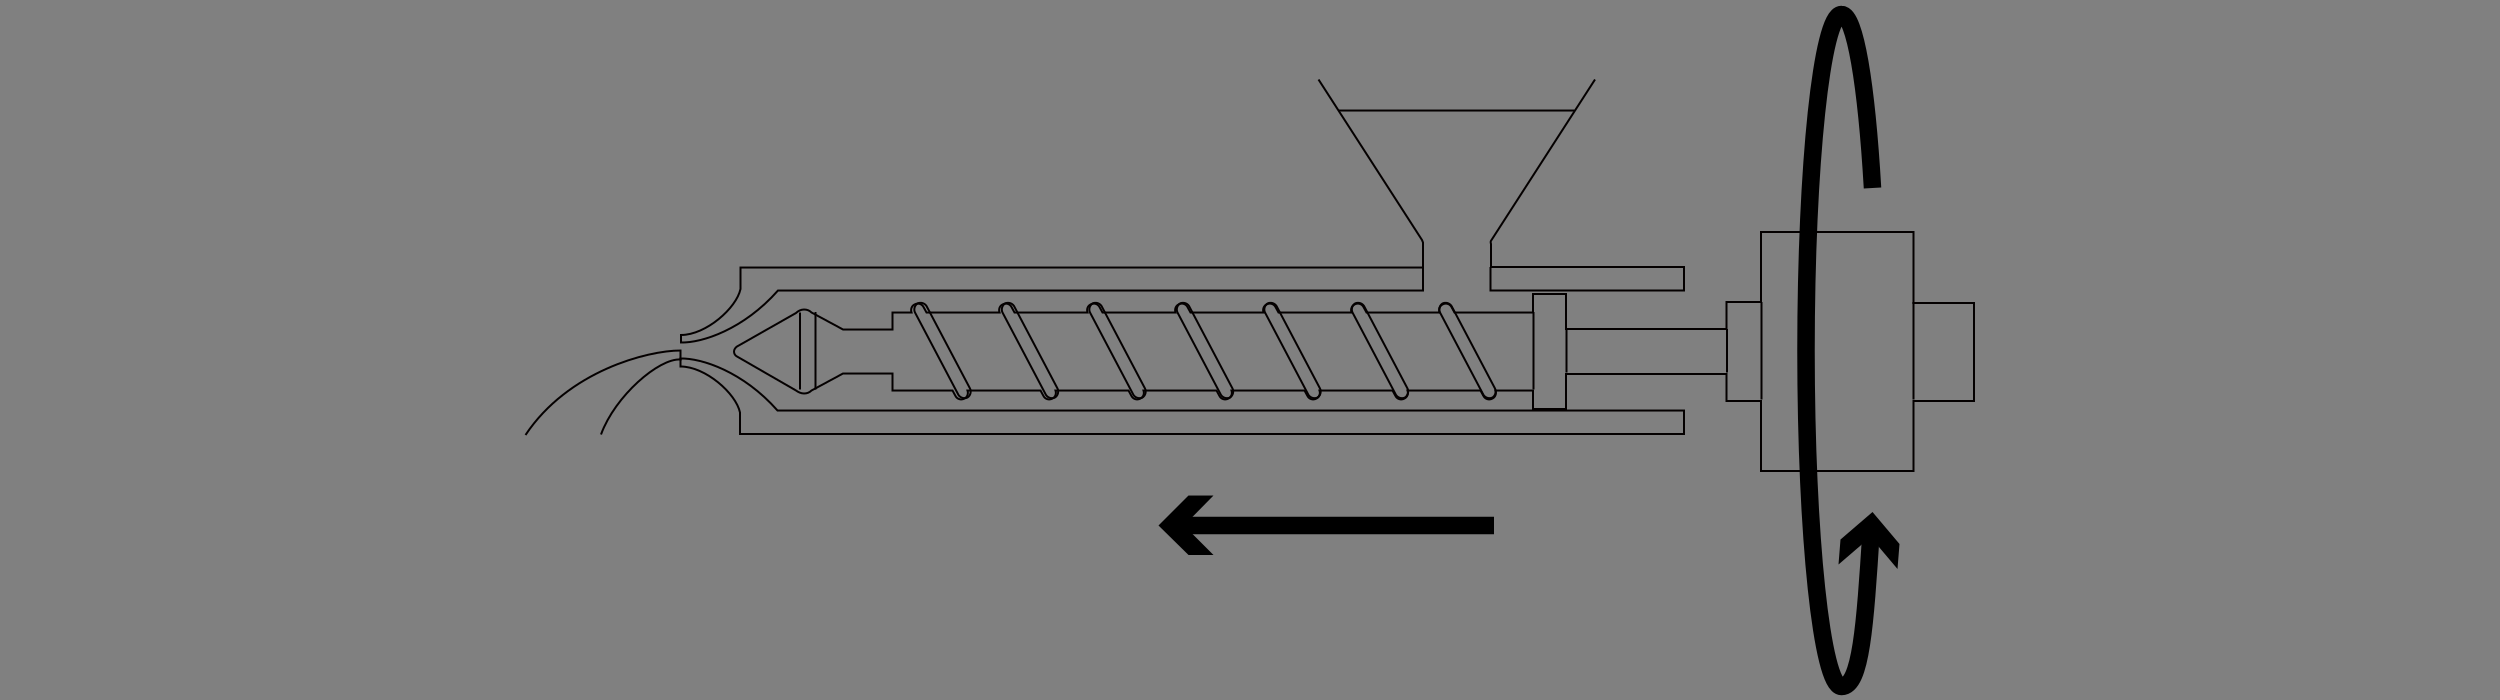 <?xml version="1.0" encoding="UTF-8"?>
<svg id="_レイヤー_1" data-name="レイヤー 1" xmlns="http://www.w3.org/2000/svg" width="500" height="140" version="1.1" viewBox="0 0 500 140">
  <rect x="0" y="0" width="500" height="140" fill="#808080" stroke="none"/>
  <defs>
    <style>
      .cls-1 {
        stroke-linejoin: round;
      }

      .cls-1, .cls-2, .cls-3, .cls-4 {
        fill: none;
      }

      .cls-1, .cls-3, .cls-5, .cls-4 {
        stroke: #040000;
        stroke-width: .4px;
      }

      .cls-6 {
        fill: #000;
        stroke-width: 0px;
      }

      .cls-2 {
        stroke: #000;
        stroke-width: 3.5px;
      }

      .cls-2, .cls-3, .cls-5, .cls-4 {
        stroke-miterlimit: 10;
      }

      .cls-3 {
        opacity: .8;
      }

      .cls-5 {
        fill: #fff;
      }
    </style>
  </defs>
  <g>
    <path class="cls-4" d="M135,692.7c-.3-.6-.1-1.4.5-1.8.6-.3,1.4-.1,1.8.5l8.7,16.5c.3.6.1,1.4-.5,1.8-.6.3-1.4.1-1.8-.5l-8.7-16.5Z"/>
    <path class="cls-4" d="M152.5,692.7c-.3-.6-.1-1.4.5-1.8.6-.3,1.4-.1,1.8.5l8.7,16.5c.3.6.1,1.4-.5,1.8-.6.3-1.4.1-1.8-.5l-8.7-16.5Z"/>
    <path class="cls-4" d="M170,692.7c-.3-.6-.1-1.4.5-1.8.6-.3,1.4-.1,1.8.5l8.7,16.5c.3.6.1,1.4-.5,1.8-.6.3-1.4.1-1.8-.5l-8.7-16.5Z"/>
    <path class="cls-4" d="M187.5,692.7c-.3-.6-.1-1.4.5-1.8.6-.3,1.4-.1,1.8.5l8.7,16.5c.3.6.1,1.4-.5,1.8-.6.3-1.4.1-1.8-.5l-8.7-16.5Z"/>
    <path class="cls-4" d="M205,692.7c-.3-.6-.1-1.4.5-1.8.6-.3,1.4-.1,1.8.5l8.7,16.5c.3.6.1,1.4-.5,1.8-.6.3-1.4.1-1.8-.5l-8.7-16.5Z"/>
    <path class="cls-4" d="M222.5,692.7c-.3-.6-.1-1.4.5-1.8.6-.3,1.4-.1,1.8.5l8.7,16.5c.3.6.1,1.4-.5,1.8-.6.3-1.4.1-1.8-.5l-8.7-16.5Z"/>
    <path class="cls-4" d="M240,692.7c-.3-.6-.1-1.4.5-1.8.6-.3,1.4-.1,1.8.5l8.7,16.5c.3.6.1,1.4-.5,1.8-.6.3-1.4.1-1.8-.5l-8.7-16.5Z"/>
    <g>
      <path class="cls-4" d="M334.7,690.6v-14h-30.5v14h-6.9v5.4h-32.1v-7h-6.6v3.7h-15.7l-.6-1.1c-.3-.6-1.1-.9-1.8-.5-.6.3-.8,1-.6,1.6h-14.6l-.6-1.1c-.3-.6-1.1-.9-1.8-.5-.6.3-.8,1-.6,1.6h-14.6l-.6-1.1c-.3-.6-1.1-.9-1.8-.5-.6.3-.8,1-.6,1.6h-14.6l-.6-1.1c-.3-.6-1.1-.9-1.8-.5-.6.3-.8,1-.6,1.6h-14.6l-.6-1.1c-.3-.6-1.1-.9-1.8-.5-.6.3-.8,1-.6,1.6h-14.6l-.6-1.1c-.3-.6-1.1-.9-1.8-.5-.6.3-.8,1-.6,1.6h-14.6l-.6-1.1c-.3-.6-1.1-.9-1.8-.5-.6.3-.8,1-.6,1.6h-3.8v3.4h-9.9l-6.3-3.4h0c-.4-.4-.9-.6-1.5-.6s-1.2.3-1.6.7h0c0,0-11.8,6.7-11.8,6.7h0c-.3.2-.6.6-.6,1s.2.8.6,1h0s11.8,6.8,11.8,6.8h0c.4.3,1,.6,1.6.6s1.1-.2,1.5-.6h0s6.3-3.4,6.3-3.4h9.9v3.4h12l.6,1.1c.3.6,1.1.9,1.8.5.6-.3.8-1,.6-1.6h14.6l.6,1.1c.3.6,1.1.9,1.8.5.6-.3.8-1,.6-1.6h14.6l.6,1.1c.3.6,1.1.9,1.8.5.6-.3.8-1,.6-1.6h14.6l.6,1.1c.3.6,1.1.9,1.8.5.6-.3.8-1,.6-1.6h14.6l.6,1.1c.3.6,1.1.9,1.8.5.6-.3.8-1,.6-1.6h14.6l.6,1.1c.3.6,1.1.9,1.8.5.6-.3.8-1,.6-1.6h14.6l.6,1.1c.3.6,1.1.9,1.8.5.6-.3.8-1,.6-1.6h7.5v3.7h6.6v-7h32.1v5.4h6.9v14h30.5v-14h12.1v-19.6h-12.1Z"/>
      <line class="cls-4" x1="304.2" y1="690.6" x2="304.2" y2="710.1"/>
      <line class="cls-4" x1="334.7" y1="690.6" x2="334.7" y2="710.1"/>
    </g>
    <line class="cls-4" x1="297.3" y1="696" x2="297.3" y2="704.8"/>
    <line class="cls-4" x1="265.2" y1="696" x2="265.2" y2="704.8"/>
    <line class="cls-4" x1="258.6" y1="692.6" x2="258.6" y2="708.1"/>
    <line class="cls-4" x1="115" y1="692.6" x2="115" y2="708.1"/>
    <line class="cls-4" x1="112" y1="692.7" x2="112" y2="708.1"/>
  </g>
  <g>
    <path class="cls-4" d="M377.1,400.5v-14h-30.5v14h-6.9v5.4h-32.1v-6.5h-6.6v3.2h-15.7l-.6-1.1c-.3-.6-1.1-.9-1.8-.5-.6.3-.8,1-.6,1.6h-14.6l-.6-1.1c-.3-.6-1.1-.9-1.8-.5-.6.3-.8,1-.6,1.6h-14.6l-.6-1.1c-.3-.6-1.1-.9-1.8-.5-.6.3-.8,1-.6,1.6h-14.6l-.6-1.1c-.3-.6-1.1-.9-1.8-.5-.6.3-.8,1-.6,1.6h-14.6l-.6-1.1c-.3-.6-1.1-.9-1.8-.5-.6.3-.8,1-.6,1.6h-14.6l-.6-1.1c-.3-.6-1.1-.9-1.8-.5-.6.3-.8,1-.6,1.6h-14.6l-.6-1.1c-.3-.6-1.1-.9-1.8-.5-.6.3-.8,1-.6,1.6h-3.8v3.4h-9.9l-6.3-3.4h0c-.4-.4-.9-.6-1.5-.6s-1.2.3-1.6.7h0c0,0-11.8,6.7-11.8,6.7h0c-.3.2-.6.6-.6,1s.2.8.6,1h0s11.8,6.8,11.8,6.8h0c.4.3,1,.6,1.6.6s1.1-.2,1.5-.6h0s6.3-3.4,6.3-3.4h9.9v3.4h12l.6,1.1c.3.6,1.1.9,1.8.5.6-.3.8-1,.6-1.6h14.6l.6,1.1c.3.6,1.1.9,1.8.5.6-.3.8-1,.6-1.6h14.6l.6,1.1c.3.6,1.1.9,1.8.5.6-.3.8-1,.6-1.6h14.6l.6,1.1c.3.6,1.1.9,1.8.5.6-.3.8-1,.6-1.6h14.6l.6,1.1c.3.6,1.1.9,1.8.5.6-.3.8-1,.6-1.6h14.6l.6,1.1c.3.6,1.1.9,1.8.5.6-.3.8-1,.6-1.6h14.6l.6,1.1c.3.6,1.1.9,1.8.5.6-.3.8-1,.6-1.6h7.5v3.8h6.6v-7.2h32.1v5.4h6.9v14h30.5v-14h12.1v-19.6h-12.1Z"/>
    <path class="cls-4" d="M130.6,411.5v1.5c5,0,11.1,5.4,11.9,9.2v4.3h188.8v-4.7h-181.3c-6.9-7.8-15.2-10.5-19.4-10.4Z"/>
    <path class="cls-4" d="M313.5,355.6l-20.7,32.1h0c-.2.2-.2.5-.1.8v10.8h38.7v-4.7h-38.7"/>
    <path class="cls-4" d="M258.2,355.6h0l20.7,32.1.2.5v11.1s-129,0-129,0c-6.9,7.8-15.2,10.5-19.4,10.4v-1.5c5,0,11.1-5.4,11.9-9.2v-4.4h136.5"/>
    <path class="cls-4" d="M114.7,426.6c2.8-7.7,11.6-15.3,15.9-15v-1.8c-6.6,0-22.5,4.1-31,16.9"/>
    <g>
      <path class="cls-2" d="M368.8,376.3c-1.2-20.7-3.5-34.7-6.2-34.7-3.9,0-7.1,30.1-7.1,67.2s3.2,67.2,7.1,67.2,4.7-12.2,5.9-30.7"/>
      <polygon class="cls-6" points="373.8 452.5 368.4 446.2 362 451.6 362.4 446.6 368.8 441.1 374.2 447.5 373.8 452.5"/>
    </g>
    <g>
      <path class="cls-2" d="M344.6,376.3c-1.2-20.7-3.5-34.7-6.2-34.7-3.9,0-7.1,30.1-7.1,67.2s3.2,67.2,7.1,67.2,4.7-12.2,5.9-30.7"/>
      <polygon class="cls-6" points="349.7 452.5 344.2 446.2 337.8 451.6 338.2 446.6 344.6 441.1 350 447.5 349.7 452.5"/>
    </g>
    <g>
      <line class="cls-2" x1="293.3" y1="444.8" x2="230.3" y2="444.8"/>
      <polygon class="cls-6" points="237.2 438.8 231.3 444.8 237.2 450.7 232.2 450.7 226.3 444.8 232.2 438.8 237.2 438.8"/>
    </g>
    <path class="cls-4" d="M177.3,402.6c-.3-.6-.1-1.4.5-1.8.6-.3,1.4-.1,1.8.5l8.7,16.5c.3.6.1,1.4-.5,1.8-.6.3-1.4.1-1.8-.5l-8.7-16.5Z"/>
    <path class="cls-4" d="M194.8,402.6c-.3-.6-.1-1.4.5-1.8.6-.3,1.4-.1,1.8.5l8.7,16.5c.3.6.1,1.4-.5,1.8-.6.3-1.4.1-1.8-.5l-8.7-16.5Z"/>
    <path class="cls-4" d="M212.3,402.6c-.3-.6-.1-1.4.5-1.8.6-.3,1.4-.1,1.8.5l8.7,16.5c.3.6.1,1.4-.5,1.8-.6.3-1.4.1-1.8-.5l-8.7-16.5Z"/>
    <path class="cls-4" d="M229.8,402.6c-.3-.6-.1-1.4.5-1.8.6-.3,1.4-.1,1.8.5l8.7,16.5c.3.6.1,1.4-.5,1.8-.6.3-1.4.1-1.8-.5l-8.7-16.5Z"/>
    <path class="cls-4" d="M247.3,402.6c-.3-.6-.1-1.4.5-1.8.6-.3,1.4-.1,1.8.5l8.7,16.5c.3.6.1,1.4-.5,1.8-.6.3-1.4.1-1.8-.5l-8.7-16.5Z"/>
    <path class="cls-4" d="M264.8,402.6c-.3-.6-.1-1.4.5-1.8.6-.3,1.4-.1,1.8.5l8.7,16.5c.3.6.1,1.4-.5,1.8-.6.3-1.4.1-1.8-.5l-8.7-16.5Z"/>
    <path class="cls-4" d="M282.4,402.5c-.3-.6-.1-1.4.5-1.8.6-.3,1.4-.1,1.8.5l8.7,16.5c.3.6.1,1.4-.5,1.8-.6.3-1.4.1-1.8-.5l-8.7-16.5Z"/>
    <line class="cls-4" x1="157.4" y1="402.5" x2="157.4" y2="418"/>
    <line class="cls-4" x1="154.3" y1="402.6" x2="154.3" y2="418"/>
    <line class="cls-1" x1="309.4" y1="361.8" x2="262.1" y2="361.8"/>
  </g>
  <g>
    <path class="cls-4" d="M-415.3-481.4v-16.1h-35.1v16.1h-7.9v6.2h-36.9v-8.1h-7.6v4.2h-18.1l-.7-1.3c-.4-.7-1.3-1-2-.6-.7.4-.9,1.2-.7,1.9h-16.8l-.7-1.3c-.4-.7-1.3-1-2-.6-.7.4-.9,1.2-.7,1.9h-16.8l-.7-1.3c-.4-.7-1.3-1-2-.6-.7.4-.9,1.2-.7,1.9h-16.8l-.7-1.3c-.4-.7-1.3-1-2-.6-.7.4-.9,1.2-.7,1.9h-16.8l-.7-1.3c-.4-.7-1.3-1-2-.6-.7.4-.9,1.2-.7,1.9h-16.8l-.7-1.3c-.4-.7-1.3-1-2-.6-.7.4-.9,1.2-.7,1.9h-16.8l-.7-1.3c-.4-.7-1.3-1-2-.6-.7.4-.9,1.2-.7,1.9h-4.4v3.9h-11.4l-7.2-3.9h0c-.5-.4-1.1-.7-1.7-.7s-1.3.3-1.8.8h0c0,0-13.5,7.7-13.5,7.7h0c-.4.3-.7.7-.7,1.2s.3.9.7,1.2h0s13.5,7.8,13.5,7.8h0c.5.4,1.1.7,1.8.7s1.3-.3,1.7-.7h0s7.2-3.9,7.2-3.9h11.4v3.9h13.8l.7,1.3c.4.7,1.3,1,2,.6.7-.4.9-1.2.7-1.9h16.8l.7,1.3c.4.7,1.3,1,2,.6.7-.4.9-1.2.7-1.9h16.8l.7,1.3c.4.7,1.3,1,2,.6.7-.4.9-1.2.7-1.9h16.8l.7,1.3c.4.7,1.3,1,2,.6.7-.4.9-1.2.7-1.9h16.8l.7,1.3c.4.7,1.3,1,2,.6.7-.4.9-1.2.7-1.9h16.8l.7,1.3c.4.7,1.3,1,2,.6.7-.4.9-1.2.7-1.9h16.8l.7,1.3c.4.7,1.3,1,2,.6.7-.4.9-1.2.7-1.9h8.6v4.2h7.6v-8.1h36.9v6.2h7.9v16.2h35.1v-16.2h14v-22.5h-14Z"/>
    <path class="cls-4" d="M-699.4-468.3v1.7c5.8,0,12.8,6.2,13.7,10.7v5h217.6v-5.4h-208.9c-7.9-9-17.5-12.1-22.4-12Z"/>
    <path class="cls-4" d="M-512.8-489.4v5.4h44.6v-5.4h-44.6"/>
    <path class="cls-4" d="M-488.8-532.7l-23.9,37h0c-.2.3-.2.6-.2.9v5.4"/>
    <path class="cls-4" d="M-552.5-532.7h0l23.9,37,.2.6v11h-148.6c-7.9,9-17.5,12.1-22.4,12v-1.7c5.8,0,12.8-6.2,13.7-10.7v-5h157.3"/>
    <path class="cls-4" d="M-717.8-450.9c3.2-8.9,13.3-17.6,18.3-17.3v-2.1c-7.6,0-25.9,4.7-35.7,19.4"/>
    <g>
      <path class="cls-2" d="M-424.8-507.7c-1.4-23.9-4.1-40-7.1-40-4.5,0-8.2,34.6-8.2,77.4s3.7,77.4,8.2,77.4,5.4-14.4,6.9-36"/>
      <polygon class="cls-6" points="-419.7 -421.6 -425.2 -427.9 -431.6 -422.5 -431.2 -427.5 -424.8 -433 -419.4 -426.6 -419.7 -421.6"/>
    </g>
    <g>
      <line class="cls-2" x1="-512" y1="-429.9" x2="-585.2" y2="-429.9"/>
      <polygon class="cls-6" points="-578.3 -435.9 -584.2 -429.9 -578.3 -424 -583.3 -424 -589.2 -429.9 -583.3 -435.9 -578.3 -435.9"/>
    </g>
    <path class="cls-4" d="M-456.6-619.4v2.9c-.1.7-1.6,1.5-2.1,1.9l-25.2,13.2c-1.7,1.1-3.9,2-4.7,4.2"/>
    <path class="cls-4" d="M-490.1-595.7c1.8,1.4,2.8,4,.6,5.9-1.8,1.5-27.4,16.1-29.6,17.3-2.2,1.2-5.2.5-6.1-.1-.9-.6-21.1-15.4-22.6-17.1-1.5-1.8-.6-4.1,1.4-5.2,1.6-.8,26.6-12.6,29.7-14.5,1.5-.9,4.5-1.1,6.7.1,3,1.7,18.3,12.4,19.8,13.6Z"/>
    <path class="cls-3" d="M-493.4-588.9c-3.6-2.6-14.3-10.1-16.7-11.4-2-1.1-4.7-.9-6-.1-2.8,1.7-25.2,12.2-26.6,13"/>
    <path class="cls-1" d="M-488.2-591.9c-.4,1.9-4.7,15.7-5.2,17-.5,1.4-1,1.9-2.4,2.6-1.4.8-23.1,13.5-24.2,14-1.1.5-1.8.8-3.7-.1-1.9-.9-19.4-14.2-20.3-14.7s-1.5-2.3-1.8-3.5c-2.2-10-2.8-15-2.8-15,0,0,.2,1.5,1.9,2.9,4,3.3,21,15.6,21.9,16,.9.4,3.7,1.5,5.5.4"/>
    <path class="cls-4" d="M-456.8-620.1c-.7-1-5.3-4.4-6.5-5-1.3-.6-2.5-.8-3.9,0-1.4.8-22.4,12.2-23.7,12.9-1.3.6-4.3,2.6-8.1,3.1-1.3.1-11.7-1-13.2-1h.2c-1.8-.2-3.6,0-4.6.7-3.2,1.9-28.2,13.7-29.7,14.5-2,1.1-2.9,3.4-1.4,5.2,1.5,1.8,21.7,16.5,22.6,17.1.9.6,3.9,1.3,6.1.1,2.2-1.2,27.8-15.7,29.6-17.3,1.2-1,1.5-2.3,1.1-3.5,0-1.4-.4-5.7,0-6.6.8-1.4,2.7-2.5,4.4-3.6,2.1-1.4,23.7-12.5,25.2-13.2,1.5-.8,2.6-2.5,1.9-3.5ZM-491.8-590c-1.7,1.4-25.3,14.8-27.3,15.9-2,1.1-4.8.4-5.6-.1-.8-.5-19.4-14.1-20.8-15.8-1.4-1.6-.6-3.8,1.3-4.8,1.4-.8,24.5-11.6,27.4-13.4,1.4-.8,4.1-1,6.2.1,2.8,1.5,16.9,11.4,18.3,12.5,1.6,1.3,2.6,3.7.5,5.5Z"/>
    <path class="cls-5" d="M-498.1-586c-1,1-14.1,8.9-18.3,24.2-2.1,7.6-2.2,19.3-3.3,26.4h-5.8c-.5-28.6-2.7-36.2-16-51.4,18.6,8.3,28,7.6,43.4.7Z"/>
    <path class="cls-4" d="M-645.4-478.9c-.4-.7-.1-1.6.6-2,.7-.4,1.6-.1,2,.6l10.1,19c.4.7.1,1.6-.6,2-.7.4-1.6.1-2-.6l-10.1-19Z"/>
    <path class="cls-4" d="M-625.2-478.9c-.4-.7-.1-1.6.6-2,.7-.4,1.6-.1,2,.6l10.1,19c.4.7.1,1.6-.6,2-.7.4-1.6.1-2-.6l-10.1-19Z"/>
    <path class="cls-4" d="M-605-478.9c-.4-.7-.1-1.6.6-2,.7-.4,1.6-.1,2,.6l10.1,19c.4.7.1,1.6-.6,2-.7.4-1.6.1-2-.6l-10.1-19Z"/>
    <path class="cls-4" d="M-584.9-478.9c-.4-.7-.1-1.6.6-2,.7-.4,1.6-.1,2,.6l10.1,19c.4.7.1,1.6-.6,2-.7.4-1.6.1-2-.6l-10.1-19Z"/>
    <path class="cls-4" d="M-564.7-478.9c-.4-.7-.1-1.6.6-2,.7-.4,1.6-.1,2,.6l10.1,19c.4.7.1,1.6-.6,2-.7.4-1.6.1-2-.6l-10.1-19Z"/>
    <path class="cls-4" d="M-544.6-478.9c-.4-.7-.1-1.6.6-2,.7-.4,1.6-.1,2,.6l10.1,19c.4.7.1,1.6-.6,2-.7.4-1.6.1-2-.6l-10.1-19Z"/>
    <path class="cls-4" d="M-524.4-478.9c-.4-.7-.1-1.6.6-2,.7-.4,1.6-.1,2,.6l10.1,19c.4.7.1,1.6-.6,2-.7.4-1.6.1-2-.6l-10.1-19Z"/>
    <line class="cls-4" x1="-450.4" y1="-481.4" x2="-450.4" y2="-458.9"/>
    <line class="cls-4" x1="-415.3" y1="-481.4" x2="-415.3" y2="-458.9"/>
    <line class="cls-4" x1="-458.3" y1="-475.2" x2="-458.3" y2="-465.1"/>
    <line class="cls-4" x1="-495.3" y1="-475.2" x2="-495.3" y2="-465.1"/>
    <line class="cls-4" x1="-502.9" y1="-479.1" x2="-502.9" y2="-461.2"/>
    <line class="cls-4" x1="-668.3" y1="-479.1" x2="-668.3" y2="-461.2"/>
    <line class="cls-4" x1="-671.9" y1="-479" x2="-671.9" y2="-461.3"/>
    <line class="cls-1" x1="-493.4" y1="-525.5" x2="-547.9" y2="-525.5"/>
  </g>
  <g>
    <path class="cls-4" d="M-393.4-149v-14h-30.5v14h-6.9v5.4h-32.1v-7h-6.6v3.7h-15.7l-.6-1.1c-.3-.6-1.1-.9-1.8-.5-.6.3-.8,1-.6,1.6h-14.6l-.6-1.1c-.3-.6-1.1-.9-1.8-.5-.6.3-.8,1-.6,1.6h-14.6l-.6-1.1c-.3-.6-1.1-.9-1.8-.5-.6.3-.8,1-.6,1.6h-14.6l-.6-1.1c-.3-.6-1.1-.9-1.8-.5-.6.3-.8,1-.6,1.6h-14.6l-.6-1.1c-.3-.6-1.1-.9-1.8-.5-.6.3-.8,1-.6,1.6h-14.6l-.6-1.1c-.3-.6-1.1-.9-1.8-.5-.6.3-.8,1-.6,1.6h-14.6l-.6-1.1c-.3-.6-1.1-.9-1.8-.5-.6.3-.8,1-.6,1.6h-3.8v3.4h-9.9l-6.3-3.4h0c-.4-.4-.9-.6-1.5-.6s-1.2.3-1.6.7h0c0,0-11.8,6.7-11.8,6.7h0c-.3.2-.6.6-.6,1s.2.8.6,1h0s11.8,6.8,11.8,6.8h0c.4.3,1,.6,1.6.6s1.1-.2,1.5-.6h0s6.3-3.4,6.3-3.4h9.9v3.4h12l.6,1.1c.3.6,1.1.9,1.8.5.6-.3.8-1,.6-1.6h14.6l.6,1.1c.3.6,1.1.9,1.8.5.6-.3.8-1,.6-1.6h14.6l.6,1.1c.3.6,1.1.9,1.8.5.6-.3.8-1,.6-1.6h14.6l.6,1.1c.3.6,1.1.9,1.8.5.6-.3.8-1,.6-1.6h14.6l.6,1.1c.3.6,1.1.9,1.8.5.6-.3.8-1,.6-1.6h14.6l.6,1.1c.3.6,1.1.9,1.8.5.6-.3.8-1,.6-1.6h14.6l.6,1.1c.3.6,1.1.9,1.8.5.6-.3.8-1,.6-1.6h7.5v3.7h6.6v-7h32.1v5.4h6.9v14h30.5v-14h12.1v-19.6h-12.1Z"/>
    <path class="cls-4" d="M-724.1-138.9v1.5c5,0,11.1,5.4,11.9,9.2v4.3h188.8v-4.7h-181.3c-6.9-7.8-15.2-10.5-19.4-10.4Z"/>
    <path class="cls-4" d="M-541.3-194.8l-20.7,32.1h0c-.2.2-.2.5-.1.8v10.8h38.7v-4.7h-38.7"/>
    <path class="cls-4" d="M-596.6-194.8h0l20.7,32.1.2.5v11.1h-129c-6.9,7.8-15.2,10.5-19.4,10.4v-1.5c5,0,11.1-5.4,11.9-9.2v-4.4h136.5"/>
    <path class="cls-4" d="M-740-123.9c2.8-7.7,11.6-15.3,15.9-15v-1.8c-6.6,0-22.5,4.1-31,16.9"/>
    <g>
      <path class="cls-2" d="M-401.7-173.1c-1.2-20.7-3.5-34.7-6.2-34.7-3.9,0-7.1,30.1-7.1,67.2s3.2,67.2,7.1,67.2,4.7-12.2,5.9-30.7"/>
      <polygon class="cls-6" points="-396.7 -96.9 -402.1 -103.3 -408.5 -97.8 -408.1 -102.8 -401.7 -108.3 -396.3 -101.9 -396.7 -96.9"/>
    </g>
    <g>
      <line class="cls-2" x1="-561.4" y1="-105.7" x2="-624.5" y2="-105.7"/>
      <polygon class="cls-6" points="-617.5 -111.6 -623.5 -105.7 -617.5 -99.7 -622.6 -99.7 -628.5 -105.7 -622.6 -111.6 -617.5 -111.6"/>
    </g>
    <path class="cls-4" d="M-593.2-146.8c-.3-.6-.1-1.4.5-1.8.6-.3,1.4-.1,1.8.5l8.7,16.5c.3.6.1,1.4-.5,1.8-.6.3-1.4.1-1.8-.5l-8.7-16.5Z"/>
    <path class="cls-4" d="M-575.7-146.8c-.3-.6-.1-1.4.5-1.8.6-.3,1.4-.1,1.8.5l8.7,16.5c.3.6.1,1.4-.5,1.8-.6.3-1.4.1-1.8-.5l-8.7-16.5Z"/>
    <path class="cls-4" d="M-558.2-146.8c-.3-.6-.1-1.4.5-1.8.6-.3,1.4-.1,1.8.5l8.7,16.5c.3.6.1,1.4-.5,1.8-.6.3-1.4.1-1.8-.5l-8.7-16.5Z"/>
    <path class="cls-4" d="M-540.7-146.8c-.3-.6-.1-1.4.5-1.8.6-.3,1.4-.1,1.8.5l8.7,16.5c.3.6.1,1.4-.5,1.8-.6.3-1.4.1-1.8-.5l-8.7-16.5Z"/>
    <path class="cls-4" d="M-523.2-146.8c-.3-.6-.1-1.4.5-1.8.6-.3,1.4-.1,1.8.5l8.7,16.5c.3.6.1,1.4-.5,1.8-.6.3-1.4.1-1.8-.5l-8.7-16.5Z"/>
    <path class="cls-4" d="M-505.7-146.8c-.3-.6-.1-1.4.5-1.8.6-.3,1.4-.1,1.8.5l8.7,16.5c.3.6.1,1.4-.5,1.8-.6.3-1.4.1-1.8-.5l-8.7-16.5Z"/>
    <path class="cls-4" d="M-488.1-146.9c-.3-.6-.1-1.4.5-1.8.6-.3,1.4-.1,1.8.5l8.7,16.5c.3.6.1,1.4-.5,1.8-.6.3-1.4.1-1.8-.5l-8.7-16.5Z"/>
    <line class="cls-4" x1="-613.1" y1="-146.9" x2="-613.1" y2="-131.4"/>
    <line class="cls-4" x1="-616.2" y1="-146.9" x2="-616.2" y2="-131.5"/>
    <line class="cls-1" x1="-545.4" y1="-188.6" x2="-592.6" y2="-188.6"/>
  </g>
  <g>
    <path class="cls-4" d="M-415.3,97.1v-16.1h-35.1v16.1h-7.9v6.2h-36.9v-8.1h-7.6v4.2h-18.1l-.7-1.3c-.4-.7-1.3-1-2-.6-.7.4-.9,1.2-.7,1.9h-16.8l-.7-1.3c-.4-.7-1.3-1-2-.6-.7.4-.9,1.2-.7,1.9h-16.8l-.7-1.3c-.4-.7-1.3-1-2-.6-.7.4-.9,1.2-.7,1.9h-16.8l-.7-1.3c-.4-.7-1.3-1-2-.6-.7.4-.9,1.2-.7,1.9h-16.8l-.7-1.3c-.4-.7-1.3-1-2-.6-.7.4-.9,1.2-.7,1.9h-16.8l-.7-1.3c-.4-.7-1.3-1-2-.6-.7.4-.9,1.2-.7,1.9h-16.8l-.7-1.3c-.4-.7-1.3-1-2-.6-.7.4-.9,1.2-.7,1.9h-4.4v3.9h-11.4l-7.2-3.9h0c-.5-.4-1.1-.7-1.7-.7s-1.3.3-1.8.8h0c0,0-13.5,7.7-13.5,7.7h0c-.4.3-.7.7-.7,1.2s.3.9.7,1.2h0s13.5,7.8,13.5,7.8h0c.5.4,1.1.7,1.8.7s1.3-.3,1.7-.7h0s7.2-3.9,7.2-3.9h11.4v3.9h13.8l.7,1.3c.4.7,1.3,1,2,.6.7-.4.9-1.2.7-1.9h16.8l.7,1.3c.4.7,1.3,1,2,.6.7-.4.9-1.2.7-1.9h16.8l.7,1.3c.4.7,1.3,1,2,.6.7-.4.9-1.2.7-1.9h16.8l.7,1.3c.4.7,1.3,1,2,.6.7-.4.9-1.2.7-1.9h16.8l.7,1.3c.4.7,1.3,1,2,.6.7-.4.9-1.2.7-1.9h16.8l.7,1.3c.4.7,1.3,1,2,.6.7-.4.9-1.2.7-1.9h16.8l.7,1.3c.4.7,1.3,1,2,.6.7-.4.9-1.2.7-1.9h8.6v4.2h7.6v-8.1h36.9v6.2h7.9v16.2h35.1v-16.2h14v-22.5h-14Z"/>
    <path class="cls-4" d="M-699.4,110.2v1.7c5.8,0,12.8,6.2,13.7,10.7v5h217.6v-5.4h-208.9c-7.9-9-17.5-12.1-22.4-12Z"/>
    <path class="cls-4" d="M-512.8,89.1v5.4h44.6v-5.4h-44.6"/>
    <path class="cls-4" d="M-488.8,45.8l-23.9,37h0c-.2.3-.2.6-.2.9v5.4"/>
    <path class="cls-4" d="M-552.5,45.8h0l23.9,37,.2.6v11h-148.6c-7.9,9-17.5,12.1-22.4,12v-1.7c5.8,0,12.8-6.2,13.7-10.7v-5h157.3"/>
    <path class="cls-4" d="M-717.8,127.6c3.2-8.9,13.3-17.6,18.3-17.3v-2.1c-7.6,0-25.9,4.7-35.7,19.4"/>
    <g>
      <path class="cls-2" d="M-424.8,70.8c-1.4-23.9-4.1-40-7.1-40-4.5,0-8.2,34.6-8.2,77.4s3.7,77.4,8.2,77.4,5.4-14.4,6.9-36"/>
      <polygon class="cls-6" points="-419.7 156.9 -425.2 150.6 -431.6 156 -431.2 151 -424.8 145.5 -419.4 151.9 -419.7 156.9"/>
    </g>
    <g>
      <line class="cls-2" x1="-512" y1="148.6" x2="-585.2" y2="148.6"/>
      <polygon class="cls-6" points="-578.3 142.6 -584.2 148.6 -578.3 154.5 -583.3 154.5 -589.2 148.6 -583.3 142.6 -578.3 142.6"/>
    </g>
    <path class="cls-4" d="M-456.6-40.9v2.9c-.1.7-1.6,1.5-2.1,1.9l-25.2,13.2c-1.7,1.1-3.9,2-4.7,4.2"/>
    <path class="cls-4" d="M-490.1-17.2c1.8,1.4,2.8,4,.6,5.9-1.8,1.5-27.4,16.1-29.6,17.3-2.2,1.2-5.2.5-6.1-.1-.9-.6-21.1-15.4-22.6-17.1-1.5-1.8-.6-4.1,1.4-5.2,1.6-.8,26.6-12.6,29.7-14.5,1.5-.9,4.5-1.1,6.7.1,3,1.7,18.3,12.4,19.8,13.6Z"/>
    <path class="cls-3" d="M-493.4-10.4c-3.6-2.6-14.3-10.1-16.7-11.4-2-1.1-4.7-.9-6-.1-2.8,1.7-25.2,12.2-26.6,13"/>
    <path class="cls-1" d="M-488.2-13.4c-.4,1.9-4.7,15.7-5.2,17-.5,1.4-1,1.9-2.4,2.6-1.4.8-23.1,13.5-24.2,14-1.1.5-1.8.8-3.7-.1-1.9-.9-19.4-14.2-20.3-14.7-.9-.5-1.5-2.3-1.8-3.5-2.2-10-2.8-15-2.8-15,0,0,.2,1.5,1.9,2.9,4,3.3,21,15.6,21.9,16,.9.4,3.7,1.5,5.5.4"/>
    <path class="cls-4" d="M-456.8-41.6c-.7-1-5.3-4.4-6.5-5-1.3-.6-2.5-.8-3.9,0-1.4.8-22.4,12.2-23.7,12.9-1.3.6-4.3,2.6-8.1,3.1-1.3.2-11.7-1-13.2-1h.2c-1.8-.2-3.6,0-4.6.7-3.2,1.9-28.2,13.7-29.7,14.5-2,1.1-2.9,3.4-1.4,5.2,1.5,1.8,21.7,16.5,22.6,17.1.9.6,3.9,1.3,6.1.1,2.2-1.2,27.8-15.7,29.6-17.3,1.2-1,1.5-2.3,1.1-3.5,0-1.4-.4-5.7,0-6.6.8-1.4,2.7-2.5,4.4-3.6,2.1-1.4,23.7-12.5,25.2-13.2,1.5-.8,2.6-2.5,1.9-3.5ZM-491.8-11.5c-1.7,1.4-25.3,14.8-27.3,15.9-2,1.1-4.8.4-5.6-.1-.8-.5-19.4-14.1-20.8-15.8-1.4-1.6-.6-3.8,1.3-4.8,1.4-.8,24.5-11.6,27.4-13.4,1.4-.8,4.1-1,6.2.1,2.8,1.5,16.9,11.4,18.3,12.5,1.6,1.3,2.6,3.7.5,5.5Z"/>
    <path class="cls-5" d="M-498.1-7.5c-1,1-14.1,8.9-18.3,24.2-2.1,7.6-2.2,19.3-3.3,26.4h-5.8c-.5-28.6-2.7-36.2-16-51.4,18.6,8.3,28,7.6,43.4.7Z"/>
    <path class="cls-4" d="M-645.4,99.6c-.4-.7-.1-1.6.6-2,.7-.4,1.6-.1,2,.6l10.1,19c.4.7.1,1.6-.6,2-.7.4-1.6.1-2-.6l-10.1-19Z"/>
    <path class="cls-4" d="M-625.2,99.6c-.4-.7-.1-1.6.6-2,.7-.4,1.6-.1,2,.6l10.1,19c.4.7.1,1.6-.6,2-.7.4-1.6.1-2-.6l-10.1-19Z"/>
    <path class="cls-4" d="M-605,99.6c-.4-.7-.1-1.6.6-2,.7-.4,1.6-.1,2,.6l10.1,19c.4.7.1,1.6-.6,2-.7.4-1.6.1-2-.6l-10.1-19Z"/>
    <path class="cls-4" d="M-584.9,99.6c-.4-.7-.1-1.6.6-2,.7-.4,1.6-.1,2,.6l10.1,19c.4.7.1,1.6-.6,2-.7.4-1.6.1-2-.6l-10.1-19Z"/>
    <path class="cls-4" d="M-564.7,99.6c-.4-.7-.1-1.6.6-2,.7-.4,1.6-.1,2,.6l10.1,19c.4.7.1,1.6-.6,2-.7.4-1.6.1-2-.6l-10.1-19Z"/>
    <path class="cls-4" d="M-544.6,99.6c-.4-.7-.1-1.6.6-2,.7-.4,1.6-.1,2,.6l10.1,19c.4.7.1,1.6-.6,2-.7.4-1.6.1-2-.6l-10.1-19Z"/>
    <path class="cls-4" d="M-524.4,99.6c-.4-.7-.1-1.6.6-2,.7-.4,1.6-.1,2,.6l10.1,19c.4.7.1,1.6-.6,2-.7.4-1.6.1-2-.6l-10.1-19Z"/>
    <line class="cls-4" x1="-450.4" y1="97.1" x2="-450.4" y2="119.6"/>
    <line class="cls-4" x1="-415.3" y1="97.1" x2="-415.3" y2="119.6"/>
    <line class="cls-4" x1="-458.3" y1="103.3" x2="-458.3" y2="113.4"/>
    <line class="cls-4" x1="-495.3" y1="103.3" x2="-495.3" y2="113.4"/>
    <line class="cls-4" x1="-502.9" y1="99.4" x2="-502.9" y2="117.3"/>
    <line class="cls-4" x1="-668.3" y1="99.4" x2="-668.3" y2="117.3"/>
    <line class="cls-4" x1="-671.9" y1="99.5" x2="-671.9" y2="117.2"/>
    <line class="cls-1" x1="-493.4" y1="53" x2="-547.9" y2="53"/>
  </g>
  <g>
    <path class="cls-4" d="M402.9-256v-16.1h-35.1v16.1h-7.9v6.2h-36.9v-8.1h-7.6v4.2h-18.1l-.7-1.3c-.4-.7-1.3-1-2-.6-.7.4-.9,1.2-.7,1.9h-16.8l-.7-1.3c-.4-.7-1.3-1-2-.6-.7.4-.9,1.2-.7,1.9h-16.8l-.7-1.3c-.4-.7-1.3-1-2-.6-.7.4-.9,1.2-.7,1.9h-16.8l-.7-1.3c-.4-.7-1.3-1-2-.6-.7.4-.9,1.2-.7,1.9h-16.8l-.7-1.3c-.4-.7-1.3-1-2-.6-.7.4-.9,1.2-.7,1.9h-16.8l-.7-1.3c-.4-.7-1.3-1-2-.6-.7.4-.9,1.2-.7,1.9h-16.8l-.7-1.3c-.4-.7-1.3-1-2-.6-.7.4-.9,1.2-.7,1.9h-4.4v3.9h-11.4l-7.2-3.9h0c-.5-.4-1.1-.7-1.7-.7s-1.3.3-1.8.8h0c0,0-13.5,7.7-13.5,7.7h0c-.4.3-.7.7-.7,1.2s.3.9.7,1.2h0s13.5,7.8,13.5,7.8h0c.5.4,1.1.7,1.8.7s1.3-.3,1.7-.7h0s7.2-3.9,7.2-3.9h11.4v3.9h13.8l.7,1.3c.4.7,1.3,1,2,.6.7-.4.9-1.2.7-1.9h16.8l.7,1.3c.4.7,1.3,1,2,.6.7-.4.9-1.2.7-1.9h16.8l.7,1.3c.4.7,1.3,1,2,.6.7-.4.9-1.2.7-1.9h16.8l.7,1.3c.4.7,1.3,1,2,.6.7-.4.9-1.2.7-1.9h16.8l.7,1.3c.4.7,1.3,1,2,.6.7-.4.9-1.2.7-1.9h16.8l.7,1.3c.4.7,1.3,1,2,.6.7-.4.9-1.2.7-1.9h16.8l.7,1.3c.4.7,1.3,1,2,.6.7-.4.9-1.2.7-1.9h8.6v4.2h7.6v-8.1h36.9v6.2h7.9v16.2h35.1v-16.2h14v-22.5h-14Z"/>
    <path class="cls-4" d="M118.8-242.9v1.7c5.8,0,12.8,6.2,13.7,10.7v5h217.6v-5.4h-208.9c-7.9-9-17.5-12.1-22.4-12Z"/>
    <path class="cls-4" d="M305.4-264v5.4h44.6v-5.4h-44.6"/>
    <path class="cls-4" d="M329.4-307.3l-23.9,37h0c-.2.3-.2.6-.2.9v5.4"/>
    <path class="cls-4" d="M265.7-307.3h0l23.9,37,.2.6v11h-148.6c-7.9,9-17.5,12.1-22.4,12v-1.7c5.8,0,12.8-6.2,13.7-10.7v-5h157.3"/>
    <path class="cls-4" d="M100.5-225.5c3.2-8.9,13.3-17.6,18.3-17.3v-2.1c-7.6,0-25.9,4.7-35.7,19.4"/>
    <g>
      <path class="cls-2" d="M393.4-282.3c-1.4-23.9-4.1-40-7.1-40-4.5,0-8.2,34.6-8.2,77.4s3.7,77.4,8.2,77.4,5.4-14.4,6.9-36"/>
      <polygon class="cls-6" points="398.5 -196.2 393 -202.5 386.6 -197.1 387 -202.1 393.4 -207.6 398.9 -201.2 398.5 -196.2"/>
    </g>
    <g>
      <line class="cls-2" x1="306.2" y1="-204.5" x2="233" y2="-204.5"/>
      <polygon class="cls-6" points="239.9 -210.4 234 -204.5 239.9 -198.6 234.9 -198.6 229 -204.5 234.9 -210.4 239.9 -210.4"/>
    </g>
    <path class="cls-4" d="M361.7-394v2.9c-.1.7-1.6,1.5-2.1,1.9l-25.2,13.2c-1.7,1.1-3.9,2-4.7,4.2"/>
    <path class="cls-4" d="M328.1-370.3c1.8,1.4,2.8,4,.6,5.9-1.8,1.5-27.4,16.1-29.6,17.3-2.2,1.2-5.2.5-6.1-.1-.9-.6-21.1-15.4-22.6-17.1-1.5-1.8-.6-4.1,1.4-5.2,1.6-.8,26.6-12.6,29.7-14.5,1.5-.9,4.5-1.1,6.7.1,3,1.7,18.3,12.4,19.8,13.6Z"/>
    <path class="cls-3" d="M324.8-363.5c-3.6-2.6-14.3-10.1-16.7-11.4-2-1.1-4.7-.9-6-.1-2.8,1.7-25.2,12.2-26.6,13"/>
    <path class="cls-1" d="M330-366.5c-.4,1.9-4.7,15.7-5.2,17-.5,1.4-1,1.9-2.4,2.6-1.4.8-23.1,13.5-24.2,14-1.1.5-1.8.8-3.7-.1-1.9-.9-19.4-14.2-20.3-14.7-.9-.5-1.5-2.3-1.8-3.5-2.2-10-2.8-15-2.8-15,0,0,.2,1.5,1.9,2.9,4,3.3,21,15.6,21.9,16,.9.4,3.7,1.5,5.5.4"/>
    <path class="cls-4" d="M361.5-394.7c-.7-1-5.3-4.4-6.5-5-1.3-.6-2.5-.8-3.9,0-1.4.8-22.4,12.2-23.7,12.9-1.3.6-4.3,2.6-8.1,3.1-1.3.1-11.7-1-13.2-1h.2c-1.8-.2-3.6,0-4.6.7-3.2,1.9-28.2,13.7-29.7,14.5-2,1.1-2.9,3.4-1.4,5.2,1.5,1.8,21.7,16.5,22.6,17.1.9.6,3.9,1.3,6.1.1,2.2-1.2,27.8-15.7,29.6-17.3,1.2-1,1.5-2.3,1.1-3.5,0-1.4-.4-5.7,0-6.6.8-1.4,2.7-2.5,4.4-3.6,2.1-1.4,23.7-12.5,25.2-13.2,1.5-.8,2.6-2.5,1.9-3.5ZM326.4-364.6c-1.7,1.4-25.3,14.8-27.3,15.9-2,1.1-4.8.4-5.6-.1-.8-.5-19.4-14.1-20.8-15.8-1.4-1.6-.6-3.8,1.3-4.8,1.4-.8,24.5-11.6,27.4-13.4,1.4-.8,4.1-1,6.2.1,2.8,1.5,16.9,11.4,18.3,12.5,1.6,1.3,2.6,3.7.5,5.5Z"/>
    <path class="cls-5" d="M320.1-360.6c-1,1-14.1,8.9-18.3,24.2-2.1,7.6-2.2,19.3-3.3,26.4h-5.8c-.5-28.6-2.7-36.2-16-51.4,18.6,8.3,28,7.6,43.4.7Z"/>
    <path class="cls-4" d="M172.8-253.5c-.4-.7-.1-1.6.6-2,.7-.4,1.6-.1,2,.6l10.1,19c.4.7.1,1.6-.6,2-.7.4-1.6.1-2-.6l-10.1-19Z"/>
    <path class="cls-4" d="M193-253.5c-.4-.7-.1-1.6.6-2,.7-.4,1.6-.1,2,.6l10.1,19c.4.7.1,1.6-.6,2-.7.4-1.6.1-2-.6l-10.1-19Z"/>
    <path class="cls-4" d="M213.2-253.5c-.4-.7-.1-1.6.6-2,.7-.4,1.6-.1,2,.6l10.1,19c.4.7.1,1.6-.6,2-.7.4-1.6.1-2-.6l-10.1-19Z"/>
    <path class="cls-4" d="M233.3-253.5c-.4-.7-.1-1.6.6-2,.7-.4,1.6-.1,2,.6l10.1,19c.4.7.1,1.6-.6,2-.7.4-1.6.1-2-.6l-10.1-19Z"/>
    <path class="cls-4" d="M253.5-253.5c-.4-.7-.1-1.6.6-2,.7-.4,1.6-.1,2,.6l10.1,19c.4.7.1,1.6-.6,2-.7.4-1.6.1-2-.6l-10.1-19Z"/>
    <path class="cls-4" d="M273.7-253.5c-.4-.7-.1-1.6.6-2,.7-.4,1.6-.1,2,.6l10.1,19c.4.7.1,1.6-.6,2-.7.4-1.6.1-2-.6l-10.1-19Z"/>
    <path class="cls-4" d="M293.8-253.5c-.4-.7-.1-1.6.6-2,.7-.4,1.6-.1,2,.6l10.1,19c.4.7.1,1.6-.6,2-.7.4-1.6.1-2-.6l-10.1-19Z"/>
    <line class="cls-4" x1="367.8" y1="-256" x2="367.8" y2="-233.5"/>
    <line class="cls-4" x1="402.9" y1="-256" x2="402.9" y2="-233.5"/>
    <line class="cls-4" x1="359.9" y1="-249.8" x2="359.9" y2="-239.7"/>
    <line class="cls-4" x1="323" y1="-249.8" x2="323" y2="-239.7"/>
    <line class="cls-4" x1="315.3" y1="-253.7" x2="315.3" y2="-235.8"/>
    <line class="cls-4" x1="149.9" y1="-253.7" x2="149.9" y2="-235.8"/>
    <line class="cls-4" x1="146.4" y1="-253.6" x2="146.4" y2="-235.9"/>
    <line class="cls-1" x1="324.8" y1="-300.1" x2="270.4" y2="-300.1"/>
  </g>
  <g>
    <path class="cls-4" d="M382.7,60.4v-14h-30.5v14h-6.9v5.4h-32.1v-7h-6.6v3.7h-15.7l-.6-1.1c-.3-.6-1.1-.9-1.8-.5-.6.3-.8,1-.6,1.6h-14.6l-.6-1.1c-.3-.6-1.1-.9-1.8-.5-.6.3-.8,1-.6,1.6h-14.6l-.6-1.1c-.3-.6-1.1-.9-1.8-.5-.6.3-.8,1-.6,1.6h-14.6l-.6-1.1c-.3-.6-1.1-.9-1.8-.5-.6.3-.8,1-.6,1.6h-14.6l-.6-1.1c-.3-.6-1.1-.9-1.8-.5-.6.3-.8,1-.6,1.6h-14.6l-.6-1.1c-.3-.6-1.1-.9-1.8-.5-.6.3-.8,1-.6,1.6h-14.6l-.6-1.1c-.3-.6-1.1-.9-1.8-.5-.6.3-.8,1-.6,1.6h-3.8v3.4h-9.9l-6.3-3.4h0c-.4-.4-.9-.6-1.5-.6s-1.2.3-1.6.7h0c0,0-11.8,6.7-11.8,6.7h0c-.3.2-.6.6-.6,1s.2.8.6,1h0s11.8,6.8,11.8,6.8h0c.4.3,1,.6,1.6.6s1.1-.2,1.5-.6h0s6.3-3.4,6.3-3.4h9.9v3.4h12l.6,1.1c.3.6,1.1.9,1.8.5.6-.3.8-1,.6-1.6h14.6l.6,1.1c.3.6,1.1.9,1.8.5.6-.3.8-1,.6-1.6h14.6l.6,1.1c.3.6,1.1.9,1.8.5.6-.3.8-1,.6-1.6h14.6l.6,1.1c.3.6,1.1.9,1.8.5.6-.3.8-1,.6-1.6h14.6l.6,1.1c.3.6,1.1.9,1.8.5.6-.3.8-1,.6-1.6h14.6l.6,1.1c.3.6,1.1.9,1.8.5.6-.3.8-1,.6-1.6h14.6l.6,1.1c.3.6,1.1.9,1.8.5.6-.3.8-1,.6-1.6h7.5v3.7h6.6v-7h32.1v5.4h6.9v14h30.5v-14h12.1v-19.6h-12.1Z"/>
    <path class="cls-4" d="M136.1,71.8v1.5c5,0,11.1,5.4,11.9,9.2v4.3h188.8v-4.7h-181.3c-6.9-7.8-15.2-10.5-19.4-10.4Z"/>
    <path class="cls-4" d="M298.1,53.4v4.7h38.7v-4.7h-38.7"/>
    <path class="cls-4" d="M319,15.9l-20.7,32.1h0c-.2.2-.2.5-.1.8v4.7"/>
    <path class="cls-4" d="M263.7,15.9h0l20.7,32.1.2.5s0,8.1,0,9.6h-129c-6.9,7.8-15.2,10.5-19.4,10.4v-1.5c5,0,11.1-5.4,11.9-9.2v-4.3h136.5"/>
    <path class="cls-4" d="M120.2,86.9c2.8-7.7,11.6-15.3,15.9-15v-1.8c-6.6,0-22.5,4.1-31,16.9"/>
    <g>
      <path class="cls-2" d="M374.5,37.6c-1.2-20.7-3.5-34.7-6.2-34.7-3.9,0-7.1,30.1-7.1,67.2s3.2,67.2,7.1,67.2,4.7-12.2,5.9-30.7"/>
      <polygon class="cls-6" points="379.5 113.8 374.1 107.4 367.7 112.9 368.1 107.9 374.5 102.4 379.9 108.8 379.5 113.8"/>
    </g>
    <g>
      <line class="cls-2" x1="298.8" y1="105.1" x2="235.7" y2="105.1"/>
      <polygon class="cls-6" points="242.7 99.1 236.8 105.1 242.7 111 237.7 111 231.7 105.1 237.7 99.1 242.7 99.1"/>
    </g>
    <path class="cls-4" d="M183,62.5c-.3-.6-.1-1.4.5-1.8.6-.3,1.4-.1,1.8.5l8.7,16.5c.3.6.1,1.4-.5,1.8-.6.3-1.4.1-1.8-.5l-8.7-16.5Z"/>
    <path class="cls-4" d="M200.5,62.5c-.3-.6-.1-1.4.5-1.8.6-.3,1.4-.1,1.8.5l8.7,16.5c.3.6.1,1.4-.5,1.8-.6.3-1.4.1-1.8-.5l-8.7-16.5Z"/>
    <path class="cls-4" d="M218,62.5c-.3-.6-.1-1.4.5-1.8.6-.3,1.4-.1,1.8.5l8.7,16.5c.3.6.1,1.4-.5,1.8-.6.3-1.4.1-1.8-.5l-8.7-16.5Z"/>
    <path class="cls-4" d="M235.5,62.5c-.3-.6-.1-1.4.5-1.8.6-.3,1.4-.1,1.8.5l8.7,16.5c.3.6.1,1.4-.5,1.8-.6.3-1.4.1-1.8-.5l-8.7-16.5Z"/>
    <path class="cls-4" d="M253,62.5c-.3-.6-.1-1.4.5-1.8.6-.3,1.4-.1,1.8.5l8.7,16.5c.3.6.1,1.4-.5,1.8-.6.3-1.4.1-1.8-.5l-8.7-16.5Z"/>
    <path class="cls-4" d="M270.5,62.5c-.3-.6-.1-1.4.5-1.8.6-.3,1.4-.1,1.8.5l8.7,16.5c.3.6.1,1.4-.5,1.8-.6.3-1.4.1-1.8-.5l-8.7-16.5Z"/>
    <path class="cls-4" d="M288,62.5c-.3-.6-.1-1.4.5-1.8.6-.3,1.4-.1,1.8.5l8.7,16.5c.3.6.1,1.4-.5,1.8-.6.3-1.4.1-1.8-.5l-8.7-16.5Z"/>
    <line class="cls-4" x1="352.3" y1="60.4" x2="352.3" y2="79.9"/>
    <line class="cls-4" x1="382.7" y1="60.4" x2="382.7" y2="79.9"/>
    <line class="cls-4" x1="345.4" y1="65.8" x2="345.4" y2="74.5"/>
    <line class="cls-4" x1="313.3" y1="65.8" x2="313.3" y2="74.5"/>
    <line class="cls-4" x1="306.7" y1="62.4" x2="306.7" y2="77.9"/>
    <line class="cls-4" x1="163.1" y1="62.4" x2="163.1" y2="77.9"/>
    <line class="cls-4" x1="160" y1="62.5" x2="160" y2="77.9"/>
    <line class="cls-1" x1="314.9" y1="22.1" x2="267.7" y2="22.1"/>
  </g>
</svg>